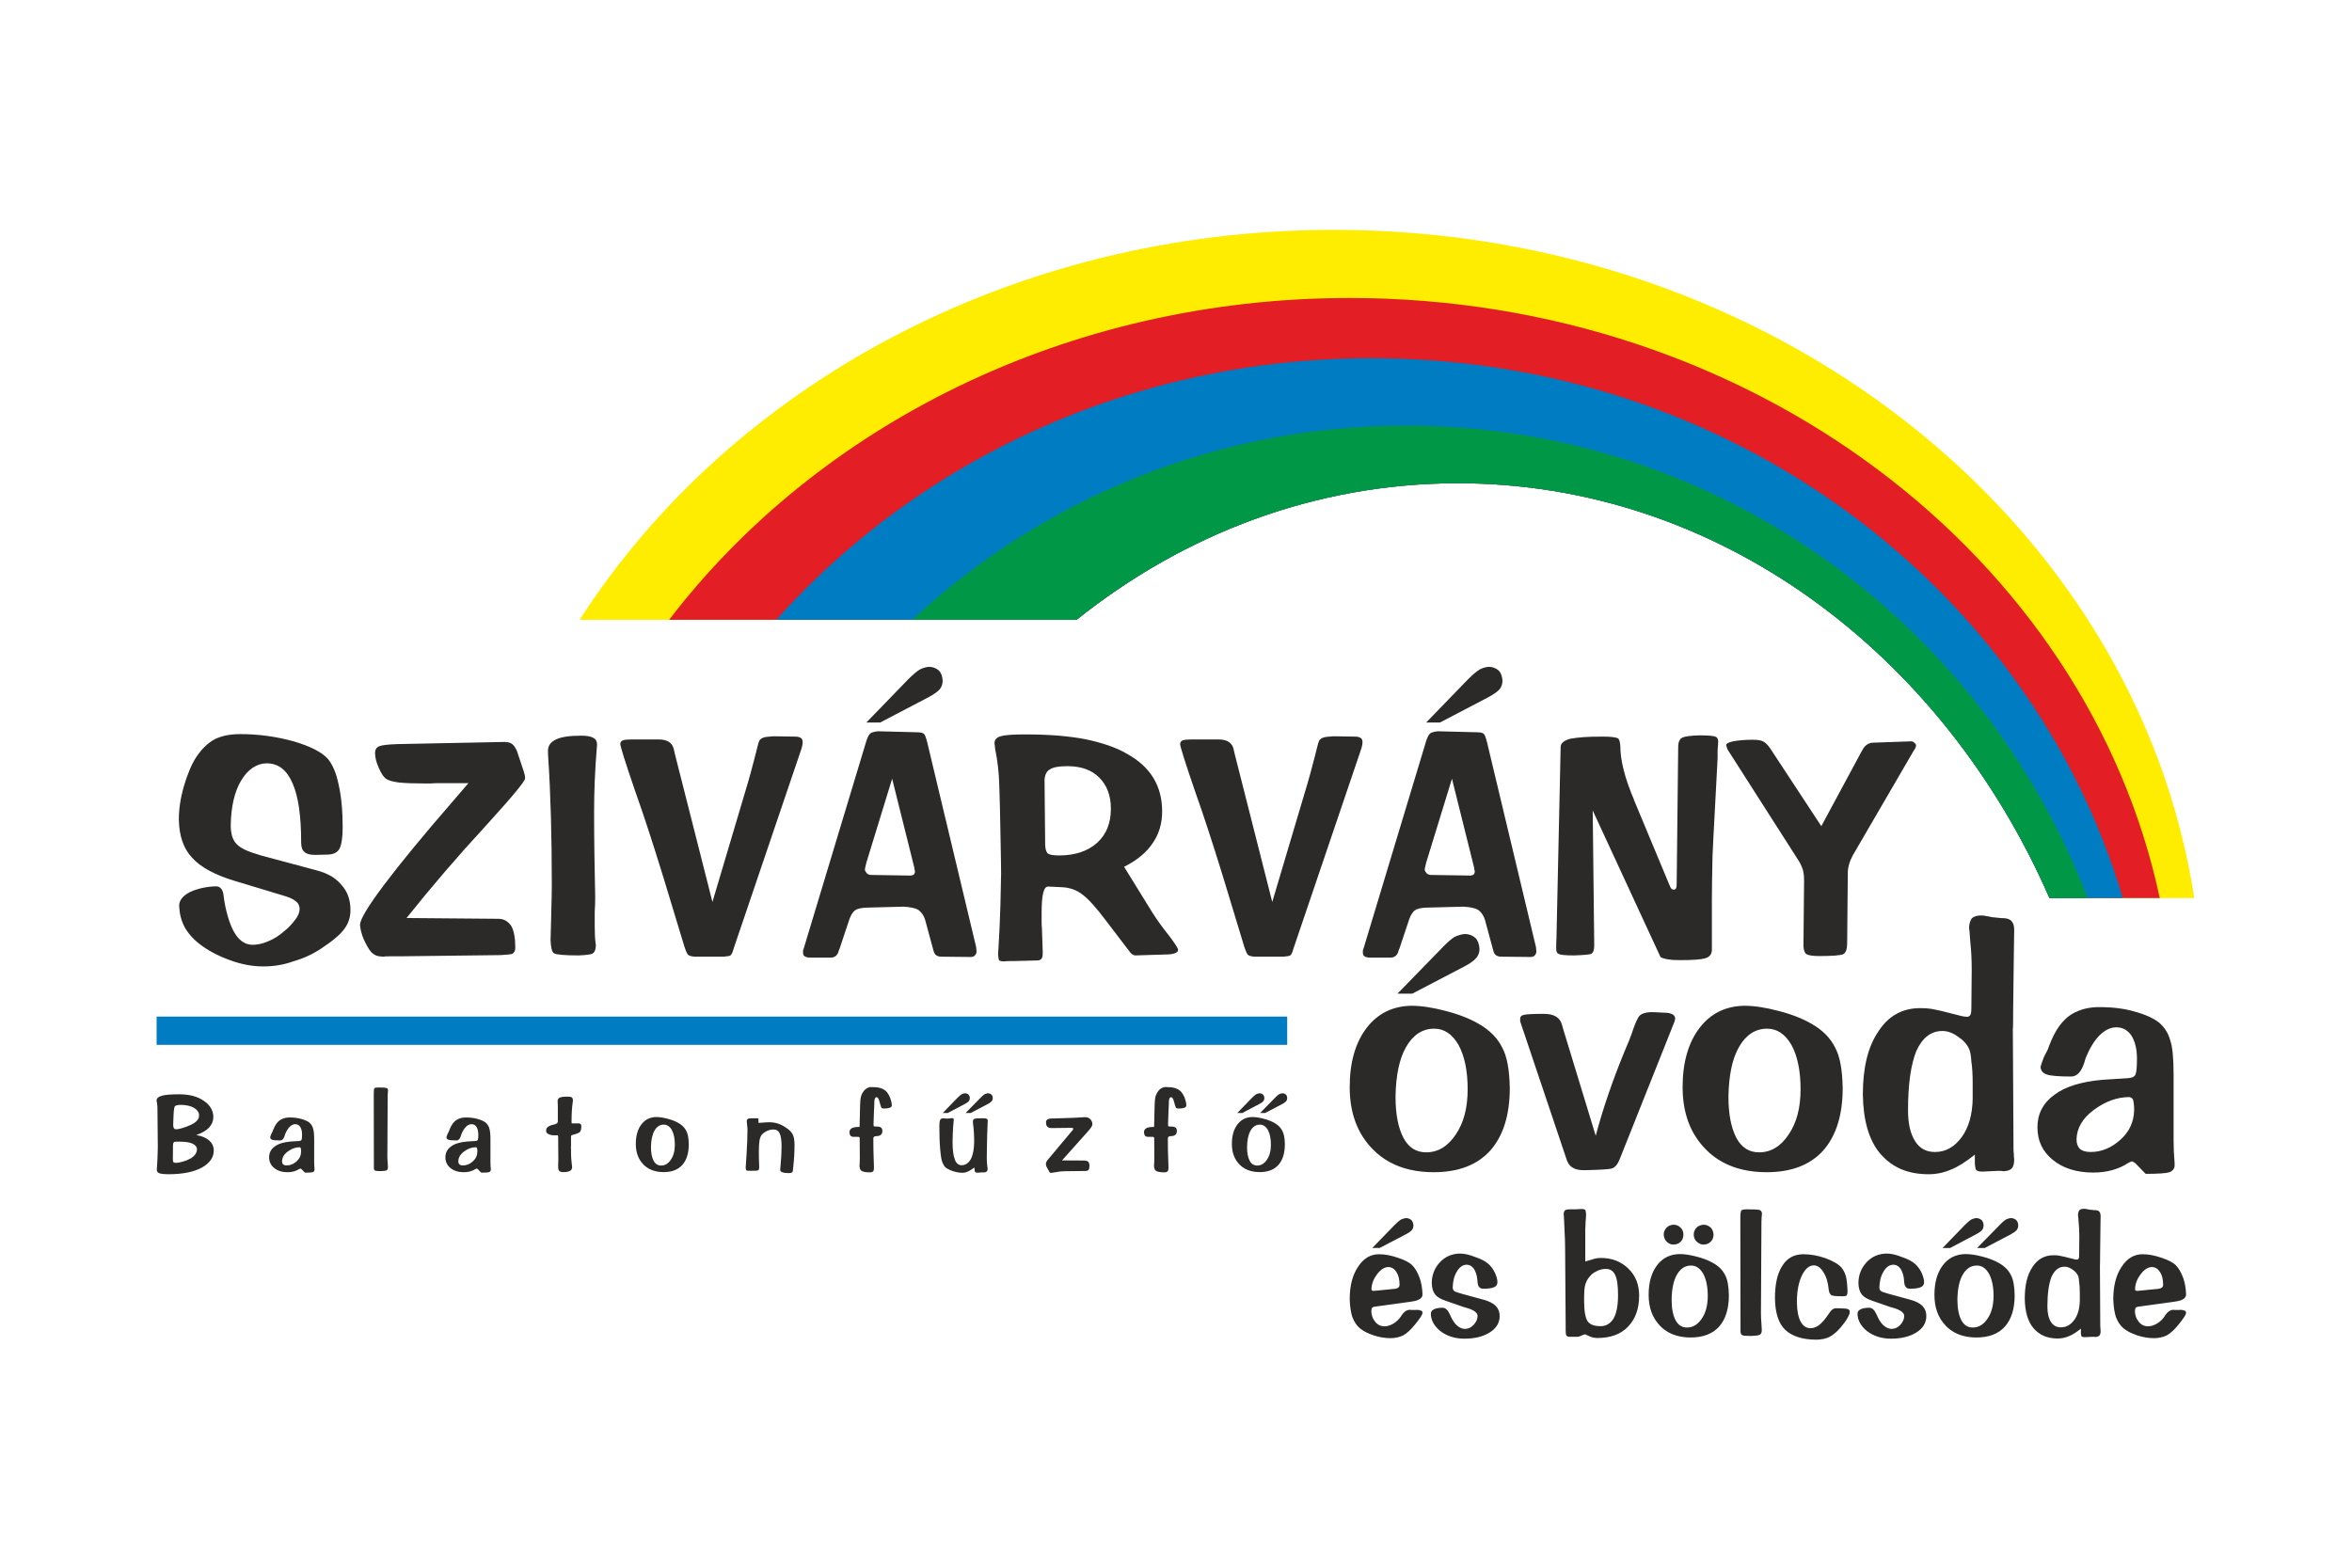 <?xml version="1.0" encoding="UTF-8"?>
<!DOCTYPE svg PUBLIC "-//W3C//DTD SVG 1.1//EN" "http://www.w3.org/Graphics/SVG/1.1/DTD/svg11.dtd">
<!-- Creator: CorelDRAW 2020 (64-Bit) -->
<svg xmlns="http://www.w3.org/2000/svg" xml:space="preserve" width="120mm" height="80mm" version="1.1" style="shape-rendering:geometricPrecision; text-rendering:geometricPrecision; image-rendering:optimizeQuality; fill-rule:evenodd; clip-rule:evenodd"
viewBox="0 0 12000 8000"
 xmlns:xlink="http://www.w3.org/1999/xlink"
 xmlns:xodm="http://www.corel.com/coreldraw/odm/2003">
 <defs>
  <style type="text/css">
   <![CDATA[
    .fil2 {fill:#FFED00}
    .fil3 {fill:#E31E24}
    .fil4 {fill:#009846}
    .fil1 {fill:#007CC3}
    .fil0 {fill:#2B2A29;fill-rule:nonzero}
   ]]>
  </style>
 </defs>
 <g id="Layer_x0020_1">
  <g id="_1878775215456">
   <path class="fil0" d="M1614.8 4441.34c57.49,14.98 100.27,40.11 127.81,75.13 30.48,33.17 45.45,75.94 45.45,128.08 0,35.57 -10.15,67.12 -30.47,94.66 -20.59,28.87 -59.36,61.77 -116.31,99.46 -44.12,29.68 -92.25,52.14 -144.66,67.12 -48.4,17.37 -99.46,25.92 -153.21,25.92 -56.42,0 -113.1,-10.69 -170.59,-32.08 -62.03,-22.46 -114.17,-50.27 -156.41,-83.69 -33.43,-26.19 -58.57,-55.35 -75.94,-87.71 -16.04,-31.54 -24.86,-66.56 -26.48,-105.87 0,-28.08 18.99,-51.87 57.22,-71.13 39.04,-17.37 82.36,-26.73 129.95,-28.34 23.53,0 36.63,16.58 39.84,49.47 2.14,17.11 4.82,35.02 8.56,53.2 14.17,66.31 32.62,115.52 55.62,147.61 22.73,32.08 50.8,48.13 83.68,48.13 25.41,0 51.87,-5.9 79.68,-17.92 28.62,-11.5 56.42,-29.15 83.43,-53.21 18.45,-14.18 36.89,-33.69 55.61,-58.82 12.57,-16.04 19.53,-32.9 21.13,-50 0,-17.93 -5.88,-31.29 -17.11,-40.12 -12.03,-11.49 -33.43,-21.65 -64.17,-30.48l-248.67 -75.14c-102.94,-30.74 -175.93,-70.58 -218.98,-118.97 -43.32,-45.47 -65.79,-110.43 -67.39,-194.39 0,-53.21 8.28,-109.35 25.14,-168.44 19.25,-64.72 40.11,-114.18 62.57,-148.67 27.79,-41.99 58.82,-72.47 93.31,-91.72 35.29,-18.18 79.68,-27.27 132.9,-27.27 91.69,0 182.35,12.29 271.91,36.9 84.76,25.14 142.79,54.55 173.8,88.5 25.13,30.22 43.32,73.54 55.08,129.95 14.18,60.96 21.13,134.49 21.13,220.05 0,52.15 -5.62,88.78 -16.58,110.16 -9.9,17.91 -28.87,27.54 -56.68,29.14l-62.04 1.62 -7.22 0c-24.6,0 -42.24,-5.09 -52.68,-14.98 -10.96,-8.83 -16.56,-24.6 -16.56,-47.6 0,-136.89 -14.72,-238.22 -44.4,-303.74 -28.87,-67.11 -72.45,-100.81 -131.27,-100.81 -25.14,0 -48.67,7.49 -71.13,22.21 -22.46,14.96 -42.52,37.15 -60.17,66.83 -33.41,56.43 -50.8,132.35 -52.4,227.82 0,42.78 9.9,74.33 29.68,94.65 10.43,10.96 24.59,20.59 42.51,29.14 17.92,8.82 44.39,18.18 79.42,28.62l286.09 76.73zm1058.02 -502.94c1.35,4.01 2.95,10.16 4.55,17.92 1.07,3.2 1.61,8.55 1.61,15.77 0,7.22 -16.31,30.47 -48.67,69.78 -32.35,39.04 -86.09,100 -161.22,182.62 -133.16,144.12 -264.98,297.6 -394.93,460.18l468.46 4c27.27,0 49.19,12.04 65.77,36.63 13.64,23.52 20.59,60.16 20.59,110.42 0,16.05 -5.35,26.75 -15.77,32.09 -8.84,2.41 -29.16,4.55 -61.24,6.16l-516.31 6.15 -50 0c-17.38,0 -26.48,0.53 -27.54,1.6 -16.58,0 -29.95,-2.14 -39.84,-6.15 -8.83,-3.74 -17.65,-9.9 -25.94,-18.72 -11.49,-14.17 -24.33,-36.63 -38.24,-67.37 -10.15,-25.67 -15.77,-48.94 -17.37,-69.8 0,-27.27 40.91,-95.45 122.99,-204.54 82.09,-109.09 198.13,-250.53 348.67,-423.79l81.54 -94.93 -147.32 0c-17.37,0 -32.35,0.54 -45.45,1.6l-36.9 0c-50.54,0 -92.24,-1.6 -124.6,-4.8 -32.89,-4.55 -54.29,-10.71 -64.17,-17.93 -12.57,-7.48 -25.4,-25.93 -38.5,-55.61 -12.84,-28.34 -19.53,-54.27 -19.53,-77.81 0,-16.58 7.22,-27.81 21.13,-33.68 13.1,-5.62 43.85,-9.36 92.51,-10.98l545.99 -10.96c17.91,0 31.28,3.76 40.12,10.96 8.28,5.89 16.3,17.66 24.33,35.3l35.28 105.89zm142.52 582.89c0,-255.89 -6.14,-473.8 -18.18,-653.49 -1.08,-14.16 -1.33,-26.46 -1.33,-36.89 0,-25.67 13.91,-44.93 42.24,-58.02 26.46,-12.56 68.99,-18.72 127.54,-18.72 29.14,0 49.47,3.75 60.96,10.96 13.11,6.16 19.52,17.92 19.52,35.3 0,5.08 -0.53,12.3 -1.6,21.12 -8.82,108.29 -13.36,214.98 -13.36,320.59 0,78.35 0.52,150.01 1.6,215.51 0.54,47.6 1.33,92.51 2.4,135.03 1.07,42.78 1.6,70.86 1.6,84.23 0,27.81 -0.8,52.94 -2.4,75.4l0 74.32c0,35.04 1.34,62.85 4,83.17 1.08,5.07 1.62,10.15 1.62,14.69 0,20.06 -5.62,33.96 -16.58,41.72 -9.36,4.55 -32.9,7.76 -70.32,9.36 -71.93,0 -114.17,-3.74 -126.75,-10.96 -9.88,-5.89 -15.77,-28.35 -17.37,-67.39 0,4.28 1.06,-35.55 3.2,-119.25 2.15,-81.28 3.21,-133.69 3.21,-156.68zm819.53 81.54l180.75 -608.01c1.08,-3.22 6.16,-20.86 14.98,-53.22 8.82,-32.35 16.05,-60.15 21.92,-83.14 11.5,-47.07 18.45,-73 21.13,-77.54 3.74,-7.76 11.23,-13.64 22.73,-17.39 6.14,-2.41 22.18,-4.55 47.86,-6.15l14.69 0 101.08 1.6c10.44,0 19.53,2.68 27.54,7.76 5.08,3.74 7.76,11.23 7.76,22.73 0,5.34 -1.61,14.17 -4.81,26.73 -0.81,3.22 -5.9,17.65 -14.72,43.86l-333.69 983.42c-4.28,16.85 -9.35,27.54 -15.78,32.36 -3.47,2.41 -15.23,4.54 -35.28,6.14l-140.12 0c-16.04,0 -28.87,-2.67 -38.23,-7.76 -5.35,-3.2 -12.03,-17.64 -20.59,-43.04l-109.62 -361.22c-54.28,-175.67 -101.08,-319 -140.91,-430.23 -51.08,-149.19 -76.75,-230.48 -76.75,-243.58 0,-7.76 4.29,-13.9 12.58,-17.91 8.28,-3.22 22.99,-4.82 43.85,-4.82l139.31 0c45.97,0 72.18,18.19 78.33,54.82 2.14,8.28 3.48,14.7 4.28,18.72 0.8,4.27 2.13,9.36 3.75,14.96l187.96 740.91zm808.83 -137.96l202.15 3.2c4.55,0 10.15,-1.6 16.3,-4.8 4.29,-6.16 6.43,-11.24 6.43,-14.98 0,-0.81 -1.08,-5.61 -3.22,-13.9l0 -4.82 -113.63 -455.61 -131.56 428.34c-2.14,8.3 -3.74,15.25 -4.8,21.13 -1.62,4 -2.41,9.36 -2.41,15.5 0,4.28 3.47,10.17 10.15,18.18 6.96,5.09 13.64,7.76 20.59,7.76zm-306.67 421.93c-14.45,0 -24.61,-2.14 -30.49,-6.15 -6.15,-3.21 -9.36,-9.63 -9.36,-18.98l0 -11.77c1.08,-2.14 1.87,-4.28 2.41,-6.95 0.53,-2.68 1.33,-5.09 2.4,-7.23l318.18 -1054.55c6.7,-20.05 13.38,-32.61 20.33,-38.5 7.21,-5.34 20.05,-8.82 38.24,-10.96l189.84 4.81c24.59,0 39.29,2.41 44.65,7.76 5.08,3.2 11.22,18.19 17.91,45.46l248.39 1039.84c1.08,4.01 1.62,8.82 1.62,14.17 0,2.95 0.52,5.61 1.6,7.75 0,9.9 -2.68,17.39 -7.76,22.72 -2.14,4.55 -8.56,7.76 -18.98,9.36l-152.67 -1.6c-11.5,0 -20.59,-2.67 -27.54,-7.76 -6.16,-4.79 -10.98,-13.36 -13.91,-25.92l-41.71 -154.02c-6.15,-21.38 -17.91,-38.5 -35.3,-51.6 -16.57,-9.09 -41.44,-14.17 -74.33,-15.77l-8.01 0 -183.97 4.81c-27.27,1.33 -45.99,6.15 -56.41,13.91 -10.44,8.01 -19.79,22.18 -27.55,42.5l-50.8 152.41c-2.68,5.08 -4.55,10.17 -5.61,14.98 -5.62,19.24 -17.91,29.68 -36.9,31.28l-104.27 0zm283.14 -1199.74l213.11 -220.06c24.07,-24.06 43.31,-40.37 58.03,-49.46 14.96,-8.3 31.01,-13.1 47.59,-14.71 20.05,0 37.17,6.41 51.87,19.53 10.96,10.96 17.12,27.81 18.72,50.79 0,16.31 -4.55,30.75 -13.91,43.06 -9.63,12.02 -29.41,26.19 -59.63,42.51l-245.45 128.34 -70.33 0zm912.32 620.33c0,23.53 4.54,39.83 14.17,48.66 9.9,6.15 28.6,9.35 56.14,9.35 81.57,0 146.53,-21.38 194.39,-64.16 47.07,-42.25 70.59,-100.54 70.59,-174.61 0,-66.31 -19.78,-119.25 -59.63,-158.82 -38.5,-38.77 -92.5,-58.02 -162.03,-58.02 -43.32,0 -73.26,5.35 -89.29,16.31 -16.85,9.09 -25.94,27 -27.54,54.27l3.2 327.02zm-163.64 597.05l-18.18 0c-11.5,0 -19.78,0.54 -25.13,1.62 -13.37,0 -22.46,-1.62 -27.28,-4.82 -2.67,-2.4 -4.81,-12.57 -6.14,-30.48 0.52,0 2.93,-46 7.74,-137.98 3.22,-60.42 5.63,-151.87 7.76,-274.05 0,-31.57 -1.07,-98.4 -3.21,-200.55 -1.87,-112.56 -4.01,-196.51 -6.15,-252.4 -1.59,-62.58 -8.55,-124.07 -21.12,-184.23 -2.14,-21.93 -3.22,-31.54 -3.22,-28.88 0,-17.38 10.17,-29.14 30.49,-35.29 20.59,-6.41 61.77,-9.63 123.8,-9.63 63.37,0 120.05,2.14 170.59,6.15 50.27,4.29 95.18,10.17 135.03,17.66 39.57,7.74 78.87,18.18 117.91,31.28 38.77,13.36 71.93,28.07 98.93,44.39 118.99,65.77 178.62,163.63 178.62,293.58 0,61.49 -16.04,115.5 -48.4,162.03 -31.55,47.32 -79.95,87.69 -145.72,120.59l145.72 235.83c25.4,39.56 52.94,77.54 82.09,113.64 29.67,38.77 45.72,63.09 47.86,73.8 0,14.43 -19.53,22.73 -58.03,24.06l-4.82 0 -155.08 4.81c-11.23,0 -22.45,-8.03 -33.41,-24.33 -2.14,-3.21 -3.47,-5.08 -4.01,-5.89 -0.54,-0.8 -1.6,-1.87 -3.22,-3.47l-108.82 -142.79c-49.73,-66.31 -89.57,-110.95 -119.79,-133.41 -30.47,-24.07 -65.77,-36.63 -106.68,-38.25l-67.37 -3.2 -1.62 0c-12.02,0 -20.32,10.15 -24.86,30.47 -5.88,20.07 -8.83,55.36 -8.83,105.89l0 36.9c0,20.32 0.54,33.69 1.6,40.1l4.03 117.39 0 10.96c0,13.64 -2.41,23 -7.49,28.08 -5.09,4.82 -12.04,7.22 -21.67,7.22l-121.92 3.2zm1322.19 -301.61l180.76 -608.01c1.07,-3.22 6.16,-20.86 14.98,-53.22 8.82,-32.35 16.04,-60.15 21.92,-83.14 11.5,-47.07 18.45,-73 21.13,-77.54 3.73,-7.76 11.22,-13.64 22.72,-17.39 6.15,-2.41 22.19,-4.55 47.86,-6.15l14.7 0 101.08 1.6c10.43,0 19.52,2.68 27.54,7.76 5.08,3.74 7.76,11.23 7.76,22.73 0,5.34 -1.62,14.17 -4.82,26.73 -0.81,3.22 -5.89,17.65 -14.71,43.86l-333.7 983.42c-4.27,16.85 -9.34,27.54 -15.77,32.36 -3.47,2.41 -15.24,4.54 -35.29,6.14l-140.11 0c-16.04,0 -28.87,-2.67 -38.23,-7.76 -5.35,-3.2 -12.04,-17.64 -20.59,-43.04l-109.63 -361.22c-54.27,-175.67 -101.07,-319 -140.9,-430.23 -51.08,-149.19 -76.75,-230.48 -76.75,-243.58 0,-7.76 4.29,-13.9 12.57,-17.91 8.29,-3.22 23,-4.82 43.86,-4.82l139.3 0c45.98,0 72.19,18.19 78.34,54.82 2.13,8.28 3.48,14.7 4.27,18.72 0.81,4.27 2.14,9.36 3.75,14.96l187.96 740.91zm808.84 -137.96l202.15 3.2c4.54,0 10.15,-1.6 16.3,-4.8 4.29,-6.16 6.43,-11.24 6.43,-14.98 0,-0.81 -1.08,-5.61 -3.22,-13.9l0 -4.82 -113.63 -455.61 -131.56 428.34c-2.14,8.3 -3.74,15.25 -4.8,21.13 -1.62,4 -2.41,9.36 -2.41,15.5 0,4.28 3.47,10.17 10.15,18.18 6.95,5.09 13.64,7.76 20.59,7.76zm-306.68 421.93c-14.44,0 -24.61,-2.14 -30.48,-6.15 -6.15,-3.21 -9.36,-9.63 -9.36,-18.98l0 -11.77c1.07,-2.14 1.86,-4.28 2.4,-6.95 0.54,-2.68 1.33,-5.09 2.41,-7.23l318.18 -1054.55c6.69,-20.05 13.38,-32.61 20.33,-38.5 7.21,-5.34 20.05,-8.82 38.23,-10.96l189.85 4.81c24.59,0 39.29,2.41 44.64,7.76 5.08,3.2 11.23,18.19 17.91,45.46l248.4 1039.84c1.08,4.01 1.61,8.82 1.61,14.17 0,2.95 0.53,5.61 1.6,7.75 0,9.9 -2.67,17.39 -7.76,22.72 -2.13,4.55 -8.55,7.76 -18.97,9.36l-152.67 -1.6c-11.5,0 -20.59,-2.67 -27.55,-7.76 -6.16,-4.79 -10.97,-13.36 -13.9,-25.92l-41.72 -154.02c-6.14,-21.38 -17.91,-38.5 -35.3,-51.6 -16.56,-9.09 -41.43,-14.17 -74.32,-15.77l-8.02 0 -183.96 4.81c-27.28,1.33 -46,6.15 -56.42,13.91 -10.43,8.01 -19.78,22.18 -27.54,42.5l-50.81 152.41c-2.67,5.08 -4.54,10.17 -5.6,14.98 -5.62,19.24 -17.91,29.68 -36.9,31.28l-104.28 0zm283.15 -1199.74l213.1 -220.06c24.08,-24.06 43.32,-40.37 58.03,-49.46 14.97,-8.3 31.01,-13.1 47.59,-14.71 20.05,0 37.17,6.41 51.87,19.53 10.96,10.96 17.12,27.81 18.72,50.79 0,16.31 -4.54,30.75 -13.9,43.06 -9.63,12.02 -29.41,26.19 -59.63,42.51l-245.45 128.34 -70.33 0zm664.72 1103.75l21.39 -979.42c0,-18.18 16.04,-32.09 48.39,-41.45 21.4,-3.74 44.13,-6.41 68.18,-8.28 24.08,-1.87 57.49,-2.68 100.27,-2.68 36.1,0 60.44,2.68 73.54,7.76 8.02,3.2 12.57,17.11 14.17,41.72 0,72.45 23,162.82 68.99,270.85l0 1.6 186.36 446.79c1.06,1.62 2.14,2.95 3.21,4.28 0.79,1.34 1.87,2.94 2.93,5.08 1.62,0.54 3.22,0.81 4.28,1.08 1.34,0.27 3.75,1.06 6.68,2.14 3.75,0 7.76,-2.14 11.77,-6.42 2.14,-6.16 3.21,-13.38 3.21,-21.13l7.76 -699.73c0,-27.28 7.75,-43.58 22.73,-49.47 11.75,-5.61 39.29,-9.36 83.42,-10.96 44.39,0 71.92,2.14 82.35,6.14 10.42,3.22 15.51,11.77 15.51,25.94 0,8.29 -0.54,16.32 -1.33,24.06 -1.08,7.49 -1.62,16.85 -1.62,28.35l0 18.18 0 14.18 -10.96 208.29c-8.55,154.54 -13.37,251.59 -14.97,290.63 -2.13,102.41 -3.21,175.4 -3.21,218.72l0 259.37c0,22.46 -11.23,36.89 -33.69,43.84 -21.92,6.16 -63.63,9.36 -125.4,9.36 -28.62,0 -48.4,-1.06 -58.82,-3.2 -15.52,-1.62 -30.22,-5.35 -43.85,-11.77l-346.26 -748.67 7.75 688.5c0,23.54 -5.34,37.98 -15.78,43.32 -8.82,3.48 -37.17,6.16 -85.3,7.76 -42.77,0 -68.45,-2.14 -76.73,-6.14 -10.96,-3.22 -16.31,-12.31 -16.31,-27.55l0 -4.81c0,-20.32 0.54,-35.57 1.34,-46.26zm1260.18 40.1l3.2 -338.23c0,-21.93 -2.14,-40.38 -6.42,-54.81 -7.22,-20.59 -14.71,-36.36 -22.73,-47.86l-359.09 -561.77c-2.14,-3.49 -4.28,-8.55 -6.42,-14.71 -0.54,-2.14 -0.79,-4.01 -1.06,-5.61 -0.27,-1.62 -1.08,-3.48 -1.88,-5.35 0,-8.02 12.03,-14.45 36.63,-19.79 27.27,-5.08 60.43,-7.76 99.47,-7.76 23.54,0 40.64,2.68 51.06,7.76 12.58,5.88 24.88,17.92 37.44,36.1l260.97 397.06 207.76 -385.83c0,1.07 0.79,-0.54 2.93,-4.82 12.03,-21.92 29.15,-33.68 51.07,-35.28l197.34 -6.96c5.34,0 10.69,2.41 16.03,7.48 5.62,4.81 8.3,9.09 8.3,12.04 0,4.27 -1.08,8.28 -2.95,12.57 -1.06,3.74 -4.55,9.61 -10.42,17.91l-304.56 523.26c0,0.54 -1.6,3.21 -4.54,7.76 -17.38,32.08 -25.93,62.57 -25.93,91.71l-3.21 357.22c0,30.75 -6.69,49.47 -20.32,56.43 -14.71,6.14 -55.08,9.34 -120.86,9.34 -33.16,0 -55.08,-3.2 -66.04,-9.34 -9.09,-5.9 -14.17,-18.72 -15.77,-38.52z"/>
   <path class="fil0" d="M7317.52 5249.4c-60.46,0 -108.61,31.51 -144.43,94.85 -33.82,59.61 -51.3,143.87 -53.02,252.48 0,89.41 13.75,159.91 41.27,211.49 26.36,48.15 64.48,72.22 114.92,72.22 60.46,0 110.89,-30.38 151.31,-91.42 40.4,-59.33 60.46,-136.12 60.46,-230.12 0,-94 -15.47,-169.08 -46.14,-225.82 -32.08,-55.89 -73.35,-83.68 -124.37,-83.68zm-431.3 298.61c0,-126.1 28.66,-226.68 86.26,-302.34 56.46,-73.65 132.68,-111.48 228.12,-113.2 49.86,0 108.04,8.6 173.95,26.08 65.62,16.63 121.23,38.4 167.07,64.49 58.46,32.95 99.45,74.5 123.52,124.37 23.5,42.98 36.11,111.19 37.83,204.61 0,137.84 -33.24,244.45 -100.02,319.82 -66.49,73.37 -162.78,110.05 -288.58,110.05 -42.12,0 -81.67,-4.29 -119.21,-12.61 -37.55,-8.31 -72.5,-21.5 -104.89,-38.98 -32.39,-17.76 -61.33,-39.54 -86.56,-65.9 -78.22,-79.4 -117.49,-184.85 -117.49,-316.39zm243.88 -477.44l229.26 -235.56c24.65,-25.51 45.29,-43.56 61.33,-53.59 18.05,-8.6 35.54,-13.47 52.15,-15.19 21.22,0 39.55,6.59 54.74,20.06 12.32,12.32 19.2,30.95 20.92,55.59 0,17.77 -5.44,33.24 -16.04,46.15 -12.33,14.6 -33.24,29.51 -62.77,44.7l-263.93 137.84 -75.66 0zm1377.29 98.01c12.9,1.72 22.64,4.88 29.52,10.03 6.59,5.16 10.03,12.04 10.03,20.92 0,1.15 -0.57,2.87 -1.72,5.16 0,2.29 -0.57,4.87 -1.72,8.31l-280.27 703.83c-10.6,26.36 -24.36,41.84 -41.27,46.43 -11.75,3.72 -58.18,6.59 -139.28,8.31 -25.22,0 -44.13,-4.01 -56.45,-11.75 -13.18,-6.31 -23.79,-18.35 -30.96,-36.11l-234.13 -696.38c-1.15,-3.73 -2.87,-9.17 -5.15,-15.76l0 -13.47c0,-10.04 6.31,-16.63 19.19,-19.2 13.48,-3.44 47.3,-5.16 101.74,-5.16 51.58,0 82.25,18.35 92.28,55.31 1.15,5.72 2.87,11.75 5.16,18.63l167.07 548.22c18.34,-69.36 39.83,-139.86 64.2,-210.92 24.36,-71.07 51.59,-143.57 81.95,-217.51 18.35,-42.42 30.39,-72.22 36.11,-88.84 17.78,-54.46 31.82,-86.54 42.42,-96.29 10.32,-9.75 27.8,-15.48 52.44,-17.2l18.34 0 70.5 3.44zm508.68 80.82c-60.47,0 -108.61,31.51 -144.44,94.85 -33.82,59.61 -51.3,143.87 -53.02,252.48 0,89.41 13.76,159.91 41.27,211.49 26.36,48.15 64.49,72.22 114.92,72.22 60.47,0 110.9,-30.38 151.31,-91.42 40.4,-59.33 60.47,-136.12 60.47,-230.12 0,-94 -15.48,-169.08 -46.14,-225.82 -32.09,-55.89 -73.36,-83.68 -124.37,-83.68zm-431.3 298.61c0,-126.1 28.66,-226.68 86.25,-302.34 56.46,-73.65 132.69,-111.48 228.12,-113.2 49.87,0 108.05,8.6 173.95,26.08 65.63,16.63 121.23,38.4 167.08,64.49 58.46,32.95 99.44,74.5 123.51,124.37 23.51,42.98 36.11,111.19 37.83,204.61 0,137.84 -33.24,244.45 -100.01,319.82 -66.49,73.37 -162.78,110.05 -288.59,110.05 -42.12,0 -81.66,-4.29 -119.21,-12.61 -37.54,-8.31 -72.5,-21.5 -104.89,-38.98 -32.38,-17.76 -61.33,-39.54 -86.55,-65.9 -78.23,-79.4 -117.49,-184.85 -117.49,-316.39zm1479.88 -20.06c0,-44.14 -2,-80.82 -6.59,-110.05 -1.72,-30.66 -5.73,-52.45 -11.75,-65.34 -10.6,-24.07 -30.08,-45.27 -58.75,-63.9 -25.79,-18.35 -51.58,-27.51 -77.37,-27.51 -57.6,0 -101.73,33.8 -132.69,101.45 -28.37,69.34 -42.7,170.79 -42.7,304.63 0,66.49 12.04,118.64 36.11,156.18 22.92,36.96 56.74,55.31 101.45,55.31 53.87,0 99.16,-25.22 136.12,-75.66 35.83,-49.01 54.74,-114.63 56.17,-196.3l0 -78.81zm57.32 450.5l-12.61 0c-12.32,0 -21.2,-2.87 -26.94,-8.6 -2.86,-2.87 -5.16,-12.6 -6.6,-29.8l0 -47.86c-46.71,37.25 -86.82,62.47 -120.93,75.94 -36.96,16.04 -75.37,24.07 -115.2,24.07 -53.3,0 -100.3,-8.88 -141.28,-26.36 -40.7,-17.77 -76.22,-44.42 -106.61,-80.24 -56.46,-67.63 -85.69,-168.23 -87.41,-301.19 0,-136.71 26.36,-243.6 79.1,-320.69 51.02,-79.38 122.08,-119.21 213.5,-119.21 22.93,0 40.98,1.15 54.45,3.44 24.07,4.29 43.84,8.6 58.75,12.32l100.01 25.22c3.44,0 6.03,0.57 8.31,1.72 6.88,0 11.76,0.57 15.19,1.72 9.45,0 16.05,-3.44 19.2,-10.03 3.44,-5.16 5.16,-17.2 5.16,-36.11l1.72 -194.02c0,-51.01 -2.29,-96.85 -6.88,-137.84 -3.15,-48.14 -5.44,-72.78 -6.59,-73.93 0,-20.07 4.59,-36.68 13.47,-50.15 10.03,-10.03 26.08,-15.19 47.86,-15.19 10.6,0 19.77,1.15 27.8,3.44 10.03,1.15 18.06,2.57 24.35,4.87l51.02 5.16c4.01,0 8.03,0 11.75,0.28 4.01,0.29 8.31,0.86 12.61,1.44 25.79,3.72 39.54,21.2 41.26,51.87l0 11.75 -1.72 116.64c-2.28,154.45 -3.44,246.45 -3.44,275.4 0,69.91 -0.56,106.02 -1.71,108.32l3.43 613.57c0,8.59 0.57,16.61 1.72,24.35 0,12.89 0.57,21.49 1.72,26.08 0,23.5 -4,38.68 -11.75,46.42 -5.73,8.32 -18.91,13.48 -39.55,15.48 -6.01,0 -11.45,-0.57 -16.04,-1.72l-16.63 0 -70.49 3.44zm967.77 -394.33l0 234.13c0,38.12 1.72,76.8 5.16,116.64l0 12.61c0,15.76 -8.88,27.23 -26.08,34.39 -18.35,5.72 -59.03,8.31 -121.51,8.31l-50.44 -51.87c-4.3,-4.59 -8.31,-7.46 -11.75,-8.31 -2.29,-2.3 -4.87,-3.44 -8.31,-3.44 -2.29,0 -7.45,2.29 -16.04,6.59 -50.74,33.53 -110.92,50.44 -180.26,50.44 -84.54,0 -153.32,-21.2 -206.05,-63.91 -53.02,-42.42 -79.38,-98.01 -79.38,-166.79 0,-68.77 28.94,-124.38 86.54,-166.21 54.74,-41.56 136.7,-66.78 245.6,-76.51l131.83 -8.32c19.76,-1.72 31.8,-7.74 36.11,-18.34 5.15,-10.6 7.73,-37.83 7.73,-81.39 0,-48.14 -9.45,-87.12 -27.8,-116.63 -18.91,-28.67 -44.71,-42.99 -77.38,-42.99 -30.08,0 -59.59,14.32 -87.97,42.99 -26.36,27.79 -49.3,66.19 -69.07,114.91 -3.72,11.76 -6.02,19.2 -6.59,22.64 -15.19,47 -37.54,70.5 -67.06,70.5 -62.18,0 -103.17,-3.44 -123.23,-10.03 -20.05,-6.6 -31.24,-19.2 -32.67,-37.83 0,-4.29 5.46,-21.2 16.63,-50.43 10.03,-20.07 15.75,-31.24 17.19,-33.82 1.44,-2.58 2.87,-5.73 4.31,-9.17 1.42,-3.72 2.85,-8.03 4.57,-13.19 16.63,-43.55 34.39,-77.94 52.74,-103.17 26.36,-35.24 55.02,-59.31 86.25,-72.21 33.54,-16.33 73.09,-24.36 118.36,-24.36 67.91,0 127.53,7.45 179.11,22.64 55.89,15.19 98.29,34.39 127.24,57.89 27.51,24.64 45.57,53.87 54.74,88.26 11.75,31.82 17.48,89.7 17.48,173.67l0 102.31zm-201.18 81.67c0,-22.07 -1.72,-39.26 -5.16,-52.15 -2.57,-8.31 -9.16,-13.47 -19.2,-15.19 -62.76,0 -124.08,22.35 -183.98,67.34 -55.3,41.84 -83.97,91.13 -85.69,147.59 0,21.78 5.73,38.11 16.91,49.3 12.32,10.6 30.67,16.04 55.31,16.04 54.46,0 104.89,-20.63 151.31,-62.19 45.28,-40.13 68.78,-90.56 70.5,-150.74z"/>
   <path class="fil0" d="M7012.18 6587.27l93.79 -9.33c13.22,-0.72 22.11,-2.87 26.57,-6.32 5.32,-3.31 8.04,-8.33 8.04,-15.07 0,-27.01 -5.17,-48.7 -15.65,-64.92 -11.2,-17.11 -24.85,-25.72 -41.22,-25.72 -20.25,0 -39.79,12.63 -58.88,37.92 -17.53,23.84 -26.59,48.4 -27.44,73.39 0,3.31 0.57,6.18 1.72,8.33 0.28,0.29 2.73,0.87 7.61,1.72l5.46 0zm-0.86 81.16c-5.32,0.85 -9.19,2.87 -11.34,5.89 -1.16,2.01 -2.31,6.89 -3.46,14.79 0,10.35 1.59,20.24 4.89,29.59 3.16,9.48 8.18,18.24 14.94,26.42 12.06,15.37 28,23.13 47.53,23.13 13.8,0 28.74,-4.46 44.68,-13.5 14.93,-8.91 27.57,-20.83 37.91,-35.33 1.15,-2.59 2.87,-5.18 5.03,-8.05 11.78,-17.37 25.13,-26.43 40.07,-27.28 5.04,0 9.78,0.28 14.22,0.85l15.65 0 3.31 0c2.01,0 3.3,-0.29 3.88,-0.85 8.62,0 15.79,1.43 21.4,4.15 5.02,1.74 7.61,5.46 7.61,11.35 0,3.89 -2.87,10.48 -8.48,19.83 -8.33,12.63 -18.52,26 -30.29,40.35 -21.26,26.29 -41.37,44.68 -60.18,55.01 -19.98,9.34 -41.52,13.93 -64.92,13.93 -27.44,0 -55.74,-4.59 -84.6,-13.93 -17.67,-6.46 -31.02,-11.92 -40.22,-16.51 -9.05,-4.74 -18.53,-10.63 -28.44,-17.95 -17.39,-14.07 -31.02,-33.77 -40.79,-59.32 -3.73,-11.21 -6.76,-24.56 -9.06,-39.93 -2.43,-15.51 -3.87,-32.32 -4.44,-50.56 0,-68.09 14.07,-123.23 42.08,-165.32 27.87,-43.23 63.77,-64.77 107.86,-64.77 29.17,0 61.33,6.02 96.38,18.09 34.91,11.48 59.33,24.42 73.25,38.64 14.37,14.37 26.87,35.91 37.5,64.92 8.76,25.42 13.5,53.29 14.35,83.31 0,19.09 -17.81,31.16 -53.42,36.18 -2.31,0 -3.74,0.3 -4.31,0.87l-188.59 26zm-9.77 -300.05l114.62 -117.91c12.93,-12.94 23.26,-21.83 31.17,-26.87 8.9,-4.31 17.66,-6.74 26.14,-7.61 10.63,0 19.67,3.3 27.28,10.06 6.18,6.18 9.77,15.51 10.63,27.86 0,8.91 -2.72,16.67 -8.04,23.13 -5.89,7.04 -16.52,14.5 -31.59,22.26l-132.3 69.08 -37.91 0zm374.88 269.74c-26.58,-8.62 -44.96,-19.82 -55.15,-33.61 -10.07,-12.93 -15.52,-31.59 -16.38,-56.01 0,-41.22 13.79,-76.85 41.23,-106.86 27.28,-29.02 61.18,-43.81 101.82,-44.67 23.13,0 48.83,5.74 77.57,17.23 30.31,10.2 52.99,21.98 68.07,35.34 12.35,10.76 23.42,25.28 32.9,43.81 9.04,20.24 13.5,36.61 13.5,49.26 0,12.35 -5.46,20.96 -16.37,25.7 -10.78,5.33 -29.74,8.05 -56.88,8.05 -17.09,0 -26.57,-11.2 -28.3,-33.75 0,-5.89 -0.29,-9.63 -0.86,-11.35 -2.15,-22.41 -7.91,-41.08 -17.24,-55.87 -10.06,-14.37 -22.41,-21.55 -37.05,-21.55 -19.54,0 -36.34,11.5 -49.98,34.48 -13.5,21.68 -20.69,48.83 -21.55,81.71 0,7.05 2.29,12.79 6.75,17.24 3.3,3.59 16.23,8.48 38.78,14.66l111.02 30.3c28.44,7.61 49.42,18.24 63.2,32.03 13.22,13.79 19.83,30.88 19.83,51.28 0,34.62 -16.67,62.47 -50.14,83.73 -33.89,21.4 -77.27,32.03 -129.97,32.03 -47.83,0 -88.62,-12.92 -122.52,-38.63 -32.32,-26.42 -48.41,-56.31 -48.41,-89.63 0,-9.04 5.17,-16.23 15.52,-21.54 10.33,-5.32 25.13,-7.9 44.23,-7.9 14.8,0 27.15,11.2 37.06,33.6 1,2.02 2.59,5.04 4.31,9.2 1.87,4.3 2.87,6.61 3.15,7.17 9.63,19.4 19.98,33.48 31.18,42.09 12.06,10.35 24.98,15.66 38.78,15.66 16.51,0 31.31,-6.9 44.23,-20.68 13.22,-14.65 19.83,-29.59 19.83,-45.1 0,-15.67 -16.38,-28.87 -49.27,-39.5 -13.79,-3.89 -20.68,-5.89 -20.68,-5.89l-92.21 -32.03zm705.79 -0.28c0,51.99 6.04,87.03 18.11,104.99 11.76,16.51 33.59,24.7 65.34,24.7 29.15,0 51.56,-13.5 67.37,-40.35 14.79,-26.59 22.26,-65.94 22.26,-118.36 0,-48.98 -4.89,-83.01 -14.8,-102.41 -9.2,-20.68 -25.27,-31.02 -47.97,-31.02 -16.52,0 -33.04,4.3 -49.26,13.07 -14.37,6.32 -27.15,17.52 -38.79,33.46 -8.04,11.21 -13.78,23.7 -17.24,37.2 -3.29,13.65 -5.02,32.46 -5.02,56.46l0 22.26zm-32.74 183.98l-40.36 0c-9.2,0 -14.94,-2.3 -17.24,-6.89 -2.59,-2.3 -3.74,-11.07 -3.74,-26.44l0 -18.8 -2.58 -357.64c0,-35.19 -0.44,-65.2 -1.29,-90.05 -0.87,-24.72 -2.3,-58.61 -4.61,-101.71 -1.13,-18.52 -1.71,-26.56 -1.71,-24.41 0,-8.05 2.3,-14.64 6.75,-19.68 5.03,-3.3 14.07,-5.02 26.86,-5.02l15.65 0c7.18,0 11.78,0 13.35,0 5.33,0 10.07,-0.29 13.94,-0.85 3.89,-0.59 8.19,-0.87 13.07,-0.87 10.34,0 17.24,1.72 20.54,5.02 2.02,2.87 3.31,10.35 4.17,22.7 0,7.33 -0.86,19.68 -2.45,37.05 -0.28,7.61 -0.57,14.22 -0.72,19.98 -0.13,5.74 -0.42,11.76 -1,17.94l0 165.32c27.29,-8.48 43.96,-13.35 50.13,-14.79 9.77,-2.17 19.82,-3.3 29.88,-3.3 55.29,0 101.54,17.81 138.89,53.42 37.35,35.62 56.01,81.88 56.01,138.89 0,66.36 -18.96,119.21 -56.88,158.56 -36.77,38.35 -88.76,57.61 -156.13,57.61 -15.5,0 -29.44,-3.17 -42.07,-9.48 -14.09,-6.19 -21.26,-9.34 -21.55,-9.63 -1.15,0 -6.61,2.01 -16.37,6.18 -9.48,4.59 -16.37,6.89 -20.54,6.89zm578.11 -363.67c-30.31,0 -54.44,15.8 -72.38,47.55 -16.96,29.87 -25.72,72.09 -26.59,126.53 0,44.81 6.91,80.14 20.7,106 13.21,24.13 32.31,36.19 57.59,36.19 30.31,0 55.58,-15.22 75.84,-45.81 20.24,-29.74 30.3,-68.22 30.3,-115.34 0,-47.11 -7.76,-84.74 -23.13,-113.18 -16.09,-28.01 -36.76,-41.94 -62.33,-41.94zm-216.16 149.67c0,-63.21 14.35,-113.62 43.23,-151.54 28.3,-36.9 66.5,-55.86 114.33,-56.73 24.99,0 54.14,4.31 87.19,13.07 32.89,8.33 60.75,19.24 83.73,32.33 29.3,16.5 49.83,37.33 61.9,62.33 11.78,21.55 18.1,55.73 18.96,102.54 0,69.09 -16.66,122.52 -50.12,160.3 -33.33,36.77 -81.58,55.16 -144.65,55.16 -21.11,0 -40.92,-2.16 -59.74,-6.33 -18.81,-4.17 -36.34,-10.76 -52.57,-19.53 -16.23,-8.91 -30.73,-19.82 -43.38,-33.04 -39.2,-39.79 -58.88,-92.64 -58.88,-158.56zm230.09 -308.39c0,-12.91 4.89,-24.7 14.66,-35.33 9.91,-8.76 21.96,-13.5 36.18,-14.35 12.65,0 24.43,4.87 35.48,14.35 8.91,9.48 13.79,21.26 14.65,35.33 0,15.96 -4.89,28.31 -14.65,37.07 -8.18,8.9 -19.96,13.94 -35.48,14.65 -13.64,0 -25.7,-5.17 -36.18,-15.52 -9.77,-9.19 -14.66,-21.24 -14.66,-36.2zm-153.25 0c0,-12.91 5.02,-24.7 15.22,-35.33 8.91,-8.76 20.69,-13.5 35.19,-14.35 13.22,0 24.99,4.87 35.34,14.35 9.91,9.78 14.78,21.55 14.78,35.33 0,15.67 -4.59,28.02 -13.92,37.07 -8.34,8.9 -20.39,13.94 -36.2,14.65 -13.65,0 -25.71,-5.17 -36.04,-15.52 -8.77,-8.76 -13.51,-20.82 -14.37,-36.2zm391.83 454.6l-0.87 -537.02c0,-21.85 1.72,-35.2 5.02,-39.94 3.17,-3.87 12.93,-5.89 29.46,-5.89 35.04,0 56.01,1.15 62.75,3.3 8.63,2.59 13.08,9.2 13.08,19.83 0,2 -0.58,8.04 -1.73,18.09 0,5.02 -0.14,8.76 -0.29,10.91 -0.13,2.31 -0.28,4.61 -0.56,7.2l-2.59 473.39c0,14.8 0.85,31.89 2.59,50.85 0.85,21.69 1.43,32.89 1.72,33.74 0,11.22 -3.59,18.96 -10.49,23.13 -6.17,3.03 -20.54,5.03 -42.94,5.9 -23.85,0 -38.78,-1.16 -44.67,-3.31 -7.05,-2.59 -10.48,-9.48 -10.48,-20.68l0 -39.5zm356.76 23.85c15.52,0 30.31,-5.46 44.68,-16.37 14.5,-11.22 30.44,-29.59 47.53,-55.16 1.15,-2.3 2.45,-4.17 4.17,-5.89 9.61,-16.24 21.4,-24.42 35.33,-24.42l11.35 0c7.89,0 13.64,0.29 17.24,0.85 17.37,0 28.44,1.59 32.88,4.61 5.04,2.59 7.61,7.04 7.61,13.5 0,7.33 -4.16,17.66 -12.2,31.16 -5.61,11.21 -16.37,26.29 -32.03,45.11 -19.11,22.98 -38.63,39.79 -58.46,50.4 -16.94,9.06 -38.64,13.94 -65.35,14.8 -36.92,0 -68.95,-4.3 -95.95,-13.06 -26.85,-8.63 -48.83,-21.26 -66.06,-37.92 -33.61,-32.75 -50.85,-86.47 -51.72,-161.15 0,-72.11 12.65,-127.26 37.92,-165.47 23.57,-38.06 58.61,-57.6 105.14,-58.45 37.64,0 75.55,6.59 113.62,19.81 39.06,14.37 66.36,30.17 82.15,47.55 10.34,12.06 18.39,28 23.98,47.96 4.17,20.83 6.76,46.11 7.48,76.14 0,8.76 -1.59,15.07 -5.03,18.96 -2.73,2.87 -9.63,4.15 -20.54,4.15 -28.87,0 -47.55,-1.57 -56.01,-5.02 -8.05,-4.74 -13.07,-14.79 -14.65,-30.31 -3.46,-36.48 -12.35,-65.79 -27.01,-87.9 -14.22,-22.98 -30.59,-34.46 -48.83,-34.46 -23.85,0 -44.24,17.52 -61.33,52.57 -16.52,35.61 -24.85,79.85 -24.85,132.56 0,42.94 6.04,76.27 18.09,100.1 12.36,23.57 29.31,35.35 50.85,35.35zm316.43 -139.76c-26.59,-8.62 -44.96,-19.82 -55.16,-33.61 -10.06,-12.93 -15.52,-31.59 -16.37,-56.01 0,-41.22 13.78,-76.85 41.22,-106.86 27.29,-29.02 61.18,-43.81 101.82,-44.67 23.13,0 48.83,5.74 77.57,17.23 30.31,10.2 52.99,21.98 68.08,35.34 12.35,10.76 23.41,25.28 32.89,43.81 9.05,20.24 13.5,36.61 13.5,49.26 0,12.35 -5.45,20.96 -16.37,25.7 -10.78,5.33 -29.74,8.05 -56.88,8.05 -17.09,0 -26.57,-11.2 -28.3,-33.75 0,-5.89 -0.28,-9.63 -0.85,-11.35 -2.16,-22.41 -7.91,-41.08 -17.24,-55.87 -10.06,-14.37 -22.41,-21.55 -37.05,-21.55 -19.54,0 -36.35,11.5 -49.99,34.48 -13.5,21.68 -20.69,48.83 -21.54,81.71 0,7.05 2.29,12.79 6.74,17.24 3.31,3.59 16.24,8.48 38.79,14.66l111.01 30.3c28.44,7.61 49.42,18.24 63.21,32.03 13.21,13.79 19.82,30.88 19.82,51.28 0,34.62 -16.67,62.47 -50.13,83.73 -33.9,21.4 -77.27,32.03 -129.98,32.03 -47.83,0 -88.62,-12.92 -122.51,-38.63 -32.33,-26.42 -48.42,-56.31 -48.42,-89.63 0,-9.04 5.18,-16.23 15.52,-21.54 10.33,-5.32 25.14,-7.9 44.23,-7.9 14.8,0 27.15,11.2 37.07,33.6 1,2.02 2.58,5.04 4.3,9.2 1.87,4.3 2.87,6.61 3.16,7.17 9.63,19.4 19.97,33.48 31.17,42.09 12.07,10.35 24.99,15.66 38.79,15.66 16.5,0 31.31,-6.9 44.22,-20.68 13.22,-14.65 19.83,-29.59 19.83,-45.1 0,-15.67 -16.37,-28.87 -49.27,-39.5 -13.78,-3.89 -20.68,-5.89 -20.68,-5.89l-92.2 -32.03zm532.42 -179.97c-30.31,0 -54.44,15.8 -72.38,47.55 -16.96,29.87 -25.72,72.09 -26.59,126.53 0,44.81 6.91,80.14 20.69,106 13.22,24.13 32.32,36.19 57.6,36.19 30.31,0 55.57,-15.22 75.83,-45.81 20.25,-29.74 30.31,-68.22 30.31,-115.34 0,-47.11 -7.76,-84.74 -23.13,-113.18 -16.09,-28.01 -36.77,-41.94 -62.33,-41.94zm-216.16 149.67c0,-63.21 14.35,-113.62 43.22,-151.54 28.31,-36.9 66.51,-55.86 114.34,-56.73 24.99,0 54.14,4.31 87.19,13.07 32.89,8.33 60.74,19.24 83.73,32.33 29.3,16.5 49.83,37.33 61.9,62.33 11.78,21.55 18.1,55.73 18.96,102.54 0,69.09 -16.66,122.52 -50.12,160.3 -33.33,36.77 -81.58,55.16 -144.65,55.16 -21.11,0 -40.92,-2.16 -59.75,-6.33 -18.8,-4.17 -36.33,-10.76 -52.57,-19.53 -16.22,-8.91 -30.72,-19.82 -43.37,-33.04 -39.21,-39.79 -58.88,-92.64 -58.88,-158.56zm217.88 -239.29l115.77 -118.06c10.91,-11.78 20.96,-20.7 30.31,-26.87 8.32,-4.31 16.94,-6.74 25.56,-7.61 10.49,0 19.68,3.3 27.86,10.06 6.76,7.03 10.06,16.37 10.06,27.86 0,8.76 -2.58,16.37 -7.61,23.13 -6.76,7.32 -17.09,14.78 -31.17,22.39l-131.71 69.1 -39.07 0zm-176.23 0l114.33 -118.06c12.35,-12.35 22.69,-21.26 31.17,-26.87 8.33,-4.31 16.94,-6.74 25.57,-7.61 10.48,0 19.67,3.3 27.85,10.06 6.76,7.03 10.2,16.37 10.2,27.86 0,8.76 -2.59,16.37 -7.61,23.13 -5.89,7.04 -16.66,14.5 -32.03,22.39l-130.84 69.1 -38.64 0zm700.05 229.22c0,-22.11 -1,-40.49 -3.3,-55.14 -0.87,-15.37 -2.88,-26.28 -5.9,-32.74 -5.3,-12.07 -15.07,-22.7 -29.44,-32.04 -12.93,-9.19 -25.85,-13.79 -38.78,-13.79 -28.86,0 -50.99,16.95 -66.49,50.85 -14.22,34.75 -21.41,85.6 -21.41,152.67 0,33.33 6.04,59.47 18.1,78.28 11.49,18.54 28.44,27.72 50.84,27.72 27,0 49.7,-12.64 68.23,-37.92 17.95,-24.55 27.43,-57.45 28.15,-98.38l0 -39.51zm28.72 225.79l-6.31 0c-6.17,0 -10.63,-1.43 -13.5,-4.3 -1.43,-1.44 -2.59,-6.31 -3.3,-14.94l0 -23.98c-23.42,18.67 -43.53,31.3 -60.62,38.06 -18.52,8.03 -37.78,12.05 -57.74,12.05 -26.72,0 -50.27,-4.44 -70.81,-13.2 -20.4,-8.91 -38.21,-22.26 -53.43,-40.22 -28.3,-33.89 -42.94,-84.31 -43.81,-150.95 0,-68.51 13.22,-122.08 39.64,-160.72 25.57,-39.79 61.2,-59.76 107.01,-59.76 11.48,0 20.55,0.58 27.29,1.73 12.06,2.16 21.98,4.31 29.44,6.18l50.13 12.63c1.72,0 3.02,0.29 4.16,0.87 3.45,0 5.89,0.28 7.62,0.85 4.74,0 8.05,-1.72 9.62,-5.02 1.72,-2.59 2.59,-8.62 2.59,-18.09l0.86 -97.25c0,-25.55 -1.15,-48.54 -3.45,-69.08 -1.57,-24.13 -2.72,-36.48 -3.31,-37.06 0,-10.05 2.31,-18.38 6.76,-25.14 5.03,-5.02 13.07,-7.61 23.99,-7.61 5.3,0 9.91,0.58 13.93,1.74 5.02,0.56 9.05,1.28 12.2,2.43l25.57 2.59c2.02,0 4.02,0 5.89,0.13 2.02,0.15 4.17,0.44 6.32,0.72 12.92,1.87 19.82,10.63 20.68,26l0 5.89 -0.86 58.47c-1.14,77.4 -1.72,123.51 -1.72,138.02 0,35.04 -0.29,53.13 -0.87,54.29l1.73 307.51c0,4.31 0.29,8.33 0.86,12.22 0,6.46 0.29,10.76 0.86,13.06 0,11.79 -2,19.4 -5.89,23.27 -2.87,4.17 -9.48,6.74 -19.81,7.76 -3.02,0 -5.76,-0.28 -8.04,-0.87l-8.35 0 -35.33 1.72zm268.01 -236.27l93.8 -9.33c13.21,-0.72 22.11,-2.87 26.57,-6.32 5.32,-3.31 8.04,-8.33 8.04,-15.07 0,-27.01 -5.17,-48.7 -15.65,-64.92 -11.2,-17.11 -24.85,-25.72 -41.23,-25.72 -20.24,0 -39.78,12.63 -58.88,37.92 -17.52,23.84 -26.58,48.4 -27.43,73.39 0,3.31 0.56,6.18 1.72,8.33 0.28,0.29 2.73,0.87 7.61,1.72l5.45 0zm-0.85 81.16c-5.32,0.85 -9.19,2.87 -11.35,5.89 -1.15,2.01 -2.3,6.89 -3.45,14.79 0,10.35 1.58,20.24 4.89,29.59 3.15,9.48 8.18,18.24 14.94,26.42 12.06,15.37 28,23.13 47.53,23.13 13.8,0 28.73,-4.46 44.67,-13.5 14.94,-8.91 27.57,-20.83 37.92,-35.33 1.15,-2.59 2.87,-5.18 5.03,-8.05 11.78,-17.37 25.13,-26.43 40.07,-27.28 5.03,0 9.77,0.28 14.22,0.85l15.65 0 3.3 0c2.02,0 3.31,-0.29 3.89,-0.85 8.61,0 15.79,1.43 21.4,4.15 5.02,1.74 7.61,5.46 7.61,11.35 0,3.89 -2.87,10.48 -8.48,19.83 -8.33,12.63 -18.52,26 -30.29,40.35 -21.26,26.29 -41.37,44.68 -60.18,55.01 -19.98,9.34 -41.52,13.93 -64.92,13.93 -27.44,0 -55.74,-4.59 -84.6,-13.93 -17.67,-6.46 -31.03,-11.92 -40.22,-16.51 -9.05,-4.74 -18.53,-10.63 -28.44,-17.95 -17.39,-14.07 -31.03,-33.77 -40.79,-59.32 -3.74,-11.21 -6.76,-24.56 -9.06,-39.93 -2.44,-15.51 -3.87,-32.32 -4.44,-50.56 0,-68.09 14.07,-123.23 42.07,-165.32 27.87,-43.23 63.77,-64.77 107.87,-64.77 29.17,0 61.33,6.02 96.38,18.09 34.91,11.48 59.33,24.42 73.25,38.64 14.36,14.37 26.86,35.91 37.49,64.92 8.77,25.42 13.51,53.29 14.36,83.31 0,19.09 -17.81,31.16 -53.42,36.18 -2.31,0 -3.74,0.3 -4.31,0.87l-188.59 26z"/>
   <path class="fil0" d="M883.64 5740.04l0 2.27c0,6.45 1.33,11.67 3.89,15.55 2.85,3.32 6.83,5.03 11.96,5.03 6.53,0 16.59,-2.08 30.34,-6.16 15.74,-4.65 30.06,-10.05 43.06,-16.12 14.22,-6.46 24.94,-13.76 31.95,-21.73 7.21,-7.4 10.81,-16.31 10.81,-26.64 0,-15.37 -8.54,-28.26 -25.6,-38.7 -16.03,-9.58 -38.32,-14.69 -66.67,-15.26 -16.4,0 -26.93,2.36 -31.4,7.21 -3.32,5.39 -5.49,21.33 -6.64,47.8l-1.7 46.75zm-1.62 165.58l0 13.08c0,6.16 1.16,10.35 3.32,12.52 2.75,2 6.93,3.03 12.53,3.03 8.35,0 20.49,-2.27 36.41,-6.92 12.71,-3.32 25.61,-8.63 38.61,-15.84 10.33,-6.25 18.1,-13.18 23.32,-20.57 5.7,-8.54 8.63,-16.88 8.63,-25.04 0,-12.71 -7.39,-22.67 -22.28,-29.68 -14.61,-6.84 -36.33,-10.25 -65.25,-10.25l-20.01 0c-5.98,0 -9.77,1.34 -11.37,4.18 -1.72,1.61 -2.75,6.16 -3.32,13.56l-0.59 61.93zm119.5 -113.52c28.65,5.03 50.84,14.42 66.39,28.35 14.6,13 22.29,29.79 22.75,50.55 0,35.75 -20.57,65.06 -61.91,87.82 -20.02,10.81 -43.63,18.97 -70.85,24.47 -27.22,5.59 -58.04,8.53 -92.56,8.91 -26.45,0 -43.81,-1.7 -52.15,-5.02 -8.17,-2.57 -12.53,-8.25 -13.1,-16.99 0,-3.12 0.19,-6.53 0.57,-10.24 2.28,-27.97 3.7,-62.39 4.47,-103.08l0 -10.34 -1.72 -187.39c0,-10.14 -0.66,-19.64 -2.17,-28.26 -1.15,-9.48 -1.9,-14.61 -2.18,-15.36 0,-11.09 8.82,-18.97 26.64,-23.8 16.12,-5.04 45.42,-7.49 88.01,-7.49 25.79,0 49.11,2.64 70.08,8.06 20.87,5.39 39.54,13.74 55.77,25.03 32.62,22.18 48.92,49.88 48.92,83.07 0,20.02 -7.21,37.75 -21.71,53.39 -13.85,15.18 -35.66,27.98 -65.25,38.32zm601.41 57.66l0 77.48c0,12.62 0.57,25.42 1.7,38.59l0 4.19c0,5.2 -2.93,9 -8.63,11.37 -6.07,1.9 -19.52,2.76 -40.2,2.76l-16.69 -17.17c-1.43,-1.52 -2.75,-2.47 -3.88,-2.75 -0.77,-0.76 -1.62,-1.14 -2.76,-1.14 -0.76,0 -2.46,0.75 -5.32,2.17 -16.77,11.11 -36.69,16.7 -59.64,16.7 -27.98,0 -50.73,-7.03 -68.2,-21.15 -17.54,-14.03 -26.25,-32.44 -26.25,-55.19 0,-22.76 9.57,-41.16 28.63,-55.01 18.12,-13.76 45.24,-22.1 81.28,-25.31l43.61 -2.75c6.55,-0.57 10.53,-2.58 11.96,-6.07 1.71,-3.52 2.56,-12.52 2.56,-26.95 0,-15.92 -3.14,-28.83 -9.19,-38.59 -6.27,-9.48 -14.81,-14.22 -25.62,-14.22 -9.95,0 -19.72,4.74 -29.11,14.22 -8.73,9.2 -16.31,21.91 -22.86,38.02 -1.23,3.89 -1.99,6.36 -2.18,7.49 -5.03,15.57 -12.43,23.34 -22.19,23.34 -20.57,0 -34.14,-1.13 -40.77,-3.31 -6.64,-2.19 -10.35,-6.36 -10.81,-12.52 0,-1.44 1.79,-7.03 5.5,-16.7 3.32,-6.64 5.2,-10.33 5.68,-11.18 0.48,-0.86 0.96,-1.9 1.42,-3.04 0.48,-1.24 0.96,-2.66 1.52,-4.37 5.51,-14.41 11.38,-25.79 17.45,-34.13 8.72,-11.66 18.22,-19.63 28.55,-23.91 11.09,-5.4 24.17,-8.06 39.17,-8.06 22.47,0 42.19,2.47 59.27,7.49 18.5,5.03 32.52,11.38 42.1,19.17 9.11,8.15 15.08,17.82 18.11,29.2 3.89,10.53 5.79,29.68 5.79,57.48l0 33.85zm-66.57 27.03c0,-7.31 -0.57,-12.99 -1.72,-17.27 -0.85,-2.75 -3.02,-4.45 -6.34,-5.02 -20.78,0 -41.07,7.4 -60.88,22.29 -18.32,13.85 -27.8,30.16 -28.37,48.83 0,7.21 1.9,12.62 5.6,16.32 4.08,3.51 10.15,5.3 18.3,5.3 18.03,0 34.72,-6.81 50.07,-20.57 14.98,-13.28 22.77,-29.96 23.34,-49.88zm371.14 57.57l-0.57 -354.6c0,-14.42 1.13,-23.22 3.32,-26.36 2.09,-2.56 8.53,-3.89 19.45,-3.89 23.13,0 36.98,0.76 41.43,2.18 5.7,1.71 8.63,6.07 8.63,13.09 0,1.33 -0.38,5.32 -1.14,11.96 0,3.32 -0.09,5.77 -0.18,7.2 -0.1,1.51 -0.19,3.04 -0.39,4.74l-1.7 312.57c0,9.77 0.57,21.05 1.7,33.57 0.57,14.32 0.96,21.72 1.14,22.29 0,7.4 -2.36,12.52 -6.92,15.27 -4.07,1.99 -13.56,3.32 -28.35,3.89 -15.75,0 -25.61,-0.77 -29.5,-2.19 -4.64,-1.7 -6.92,-6.25 -6.92,-13.65l0 -26.07zm594.77 -84.6l0 77.48c0,12.62 0.56,25.42 1.7,38.59l0 4.19c0,5.2 -2.93,9 -8.63,11.37 -6.07,1.9 -19.52,2.76 -40.2,2.76l-16.69 -17.17c-1.43,-1.52 -2.75,-2.47 -3.89,-2.75 -0.76,-0.76 -1.61,-1.14 -2.75,-1.14 -0.76,0 -2.46,0.75 -5.32,2.17 -16.78,11.11 -36.69,16.7 -59.64,16.7 -27.98,0 -50.73,-7.03 -68.2,-21.15 -17.54,-14.03 -26.25,-32.44 -26.25,-55.19 0,-22.76 9.57,-41.16 28.63,-55.01 18.12,-13.76 45.24,-22.1 81.28,-25.31l43.61 -2.75c6.55,-0.57 10.53,-2.58 11.96,-6.07 1.71,-3.52 2.56,-12.52 2.56,-26.95 0,-15.92 -3.14,-28.83 -9.2,-38.59 -6.26,-9.48 -14.8,-14.22 -25.61,-14.22 -9.96,0 -19.72,4.74 -29.11,14.22 -8.73,9.2 -16.31,21.91 -22.86,38.02 -1.23,3.89 -1.99,6.36 -2.18,7.49 -5.03,15.57 -12.43,23.34 -22.19,23.34 -20.58,0 -34.14,-1.13 -40.78,-3.31 -6.63,-2.19 -10.34,-6.36 -10.81,-12.52 0,-1.44 1.8,-7.03 5.51,-16.7 3.32,-6.64 5.2,-10.33 5.68,-11.18 0.48,-0.86 0.95,-1.9 1.42,-3.04 0.48,-1.24 0.96,-2.66 1.52,-4.37 5.51,-14.41 11.38,-25.79 17.45,-34.13 8.72,-11.66 18.21,-19.63 28.55,-23.91 11.09,-5.4 24.17,-8.06 39.17,-8.06 22.47,0 42.19,2.47 59.27,7.49 18.49,5.03 32.52,11.38 42.1,19.17 9.11,8.15 15.07,17.82 18.11,29.2 3.89,10.53 5.79,29.68 5.79,57.48l0 33.85zm-66.57 27.03c0,-7.31 -0.57,-12.99 -1.72,-17.27 -0.85,-2.75 -3.02,-4.45 -6.34,-5.02 -20.78,0 -41.07,7.4 -60.88,22.29 -18.32,13.85 -27.8,30.16 -28.37,48.83 0,7.21 1.9,12.62 5.6,16.32 4.08,3.51 10.15,5.3 18.3,5.3 18.03,0 34.71,-6.81 50.07,-20.57 14.98,-13.28 22.77,-29.96 23.34,-49.88zm412.1 -77.02c0,-1.42 -0.37,-2.93 -1.13,-4.45 -0.57,-0.85 -1.33,-1.6 -2.28,-2.18 -2.94,0 -5.5,0.19 -7.77,0.58l-5.31 0c-14.23,0 -25.33,-2.18 -33.1,-6.46 -7.97,-3.89 -11.95,-9.48 -11.95,-16.88 0,-7.1 2.18,-12.99 6.45,-17.82 4.84,-4.28 11.66,-7.88 20.58,-10.81 1.6,-0.57 7.49,-2.1 17.54,-4.46 9.59,-2.57 14.7,-7.12 15.27,-13.67l0 -8.53 0 -67.23c0,-6.74 -0.18,-12.33 -0.57,-16.98 -0.37,-4.26 -0.57,-8.26 -0.57,-11.95 0,-8.15 3.41,-13.93 10.33,-17.54 7.21,-3.51 20.4,-5.22 39.66,-5.22 11.18,0 18.58,1.23 22.27,3.89 3.89,2.75 5.79,8.15 5.79,16.12 0,1.42 -0.19,3.32 -0.57,5.5 -4.26,28.74 -6.35,60.03 -6.35,93.89l0 12.51c0.57,3.23 0.95,4.75 1.13,4.75l29.68 0 2.29 0c0.66,0 1.23,-0.19 1.62,-0.58 4.63,0 8.23,1.33 10.81,3.9 3.03,1.89 4.45,5.12 4.45,9.77 0,10.52 -1.42,19.24 -4.45,26.07 -2.01,5.03 -8.26,9.39 -18.89,13.09l-22.47 6.92c-2.75,0.57 -4.74,1.61 -5.88,3.32 -0.65,1.52 -1.04,4.74 -1.04,9.78l0 3.88 0 18.87 0 16.32c0,7.29 -0.2,11.57 -0.57,13.08 -0.2,0 0,2.84 0.57,8.63l0 15.84c0,17.74 0.95,33.66 2.75,47.7 1.9,17.64 2.75,26.56 2.75,26.75 0,8.43 -3.51,14.79 -10.53,18.87 -8.15,4.26 -19.34,6.35 -33.56,6.35 -10.25,0 -17.27,-2 -21.16,-5.78 -3.89,-3.43 -5.79,-10.24 -5.79,-20.59l0 -4.46c0.48,-7.95 0.77,-19.72 0.77,-35.27l-0.77 -115.52zm538.82 -60.78c-20,0 -35.94,10.44 -47.78,31.39 -11.2,19.73 -16.99,47.61 -17.56,83.55 0,29.59 4.56,52.91 13.67,69.99 8.72,15.94 21.34,23.89 38.02,23.89 20.01,0 36.71,-10.05 50.08,-30.25 13.36,-19.63 20,-45.05 20,-76.15 0,-31.1 -5.11,-55.95 -15.27,-74.72 -10.61,-18.5 -24.28,-27.7 -41.16,-27.7zm-142.71 98.82c0,-41.73 9.48,-75.01 28.54,-100.06 18.68,-24.37 43.9,-36.88 75.48,-37.45 16.5,0 35.76,2.84 57.56,8.63 21.73,5.5 40.12,12.71 55.29,21.33 19.35,10.92 32.91,24.66 40.88,41.17 7.78,14.21 11.95,36.79 12.52,67.71 0,45.61 -11.01,80.89 -33.09,105.83 -22.01,24.28 -53.87,36.42 -95.5,36.42 -13.95,0 -27.03,-1.42 -39.46,-4.17 -12.42,-2.75 -23.99,-7.11 -34.7,-12.9 -10.72,-5.88 -20.3,-13.08 -28.65,-21.82 -25.88,-26.27 -38.87,-61.16 -38.87,-104.69zm572.46 136.75c-4.46,0 -7.49,-1.14 -9.11,-3.32 -1.31,-1.7 -2.27,-5.87 -2.84,-12.51 0,1.13 1.53,-21.44 4.46,-67.72 3.14,-49.12 4.74,-90.47 4.74,-124.23 0,-8.63 -0.66,-17.54 -1.99,-26.65 -1.05,-10.15 -1.62,-16.12 -1.62,-18.02 0,-5.78 1.72,-9.76 5.33,-11.94 2.55,-2.38 9.76,-3.61 21.62,-3.61l17.54 0c6.44,0 11.37,0.18 14.69,0.57l1.14 23.24 22.2 -1.72c7.78,-0.75 13.18,-1.14 16.12,-1.14 3.04,-0.28 7.69,-0.46 14.22,-0.46 16.51,0 30.92,1.88 43.35,5.78 14.22,4.46 27.3,10.62 39.15,18.59 19.64,12.23 32.44,24.55 38.61,36.98 6.44,12.05 9.67,29.59 9.67,52.54 0,36.7 -1.89,72.45 -5.78,107.54 -1.14,9.57 -1.71,15.47 -1.71,17.45 0,7.4 -1.52,12.8 -4.45,16.12 -2.95,2.95 -8.17,4.46 -15.75,4.46 -15.17,0 -26.37,-1.33 -33.58,-3.89 -7.95,-2.93 -11.94,-6.92 -11.94,-11.95 0,-1.9 0.56,-7.97 1.61,-18.3 3.69,-39.83 5.59,-73.79 5.59,-101.76 0,-30.92 -3.21,-53.11 -9.57,-66.48 -6.46,-13.47 -16.88,-20.2 -31.29,-20.2 -11.68,0 -22.95,2.56 -33.67,7.5 -10.72,5.02 -19.44,11.37 -26.18,19.15 -5.51,6.16 -9.48,16.03 -11.95,29.78 -2.18,13 -3.32,32.34 -3.32,58.05 0,25.02 0.57,49.49 1.7,73.39l0 6.93c0,6.25 -1.42,10.42 -4.17,12.51 -2.27,2.18 -9,3.32 -20.29,3.32l-32.53 0zm570.4 -67.9l-0.57 -90.29 0 -6.35c0,-3.89 -0.76,-6.25 -2.27,-7.21 -1.25,-0.94 -4.85,-1.42 -10.83,-1.42l-17.73 0c-7.39,0 -12.71,-1.8 -15.84,-5.5 -3.12,-3.7 -5.02,-9.48 -5.59,-17.26 0,-9.3 3.69,-16.22 11.1,-20.86 7.97,-4.65 20.39,-6.92 37.27,-6.92l3.32 0 1.7 -71.69c0,-7.97 0.2,-15.18 0.48,-21.64 0.57,-34.99 2.56,-56.8 5.88,-65.23 4.83,-13.38 11.57,-24.2 20.29,-32.54 9.3,-7.77 18.78,-11.94 28.65,-12.51 20,0 35.55,1.51 46.65,4.45 12.33,3.7 22.18,8.73 29.39,14.98 7.79,6.45 15.18,17.84 22.21,33.96 6.07,16.4 9.19,29.96 9.19,40.49 0,5.22 -3.41,9.2 -10.33,11.95 -8.08,2.66 -17.36,3.88 -27.71,3.88 -6.25,0 -10.52,-0.65 -12.8,-2.16 -1.98,-0.59 -3.88,-4 -5.5,-10.25l-8.63 -29.5c-1.13,-4.45 -2.93,-8.25 -5.59,-11.37 -2.18,-3.13 -4.65,-4.74 -7.4,-4.74 -3.21,0 -6.07,2.46 -8.63,7.49 -1.89,5.02 -2.75,11.66 -2.75,20l0 7.78c0,2.18 -0.37,10.52 -1.13,25.04 0,4.55 -0.2,7.87 -0.57,9.68l-2.18 65.51 0 5.04c0,3.7 0.47,6.45 1.61,8.06 1.51,0.75 4.93,1.14 10.24,1.14 12.61,0 21.14,1.61 25.6,4.93 5.04,3.61 7.49,9.29 7.49,17.26 0,7.97 -1.7,13.84 -5.2,17.54 -2.66,4.08 -7.88,6.92 -15.85,8.53 -1.89,0.2 -3.6,0.39 -5.2,0.48 -1.53,0.09 -4,0.29 -7.32,0.66 -8.34,0.57 -12.51,4.56 -12.51,11.95l0.57 60.79c0,14.7 0.57,31.97 1.61,51.97 0.76,23.72 1.14,35.84 1.14,36.41 0,9.11 -1.53,15.09 -4.46,18.03 -3.51,3.5 -8.91,5.31 -16.12,5.31 -19.82,0 -33.86,-2.27 -42.01,-6.92 -7.03,-4.08 -10.81,-12.8 -11.38,-26.18 0,1.52 0.38,-4.17 1.14,-17.17 0.37,-6.35 0.57,-14.79 0.57,-25.6zm584.05 51.5c-13.19,9.76 -24,16.6 -32.52,20.29 -9.11,4.26 -18.5,6.35 -28.37,6.35 -9.48,0 -19.44,-1.13 -29.96,-3.32 -11.38,-2.75 -22.01,-6.26 -31.97,-10.24 -12.23,-5.41 -20.77,-10.61 -25.6,-15.55 -4.84,-4.65 -9.86,-13.19 -14.98,-25.61 -4.27,-10.71 -7.77,-32.81 -10.63,-66.39 -2.75,-29.57 -4.17,-68.84 -4.17,-117.68 0,-15.75 1.42,-25.99 4.17,-30.82 2.47,-5.41 7.03,-8.06 13.67,-8.06 5.96,0 10.61,0.18 14.13,0.47 3.03,0.47 5.68,0.67 8.06,0.67 5.59,0 10.33,-0.39 14.21,-1.24 6.64,-0.66 10.25,-1.03 10.81,-1.03 3.32,0 5.61,0.56 6.64,1.7 1.14,0.66 1.71,3.04 1.71,6.92 0,1.42 -1.14,14.7 -3.32,39.73 -1.14,16.22 -2.08,39.94 -2.74,71.04 0,41.34 3.79,71.69 11.38,91.13 7.21,19.82 18.77,29.69 34.7,29.69 19.64,0 35.38,-10.43 47.24,-31.4 10.81,-20.39 16.4,-49.97 16.97,-88.86 0,-31.66 -1.9,-61.73 -5.59,-90.27 -0.68,-7.03 -1.05,-10.64 -1.05,-10.81 0,-6.27 1.61,-10.82 5.02,-13.57 3.32,-2.85 9.68,-4.17 18.98,-4.17 10.24,0 18.21,-0.19 23.98,-0.57l4.47 0c9.37,0 15.55,1.04 18.48,3.04 3.32,1.7 5.04,5.02 5.04,10.05 0,2.75 -0.2,5.78 -0.58,9.1 -1.14,22.76 -1.99,43.81 -2.46,63.16 -0.56,19.35 -0.95,38.02 -1.15,55.86 -0.18,17.82 -0.46,37.93 -0.85,60.12 0,14.61 0.76,27.8 2.18,39.46 0.77,5.87 1.33,10.24 1.71,13.17 0.39,2.86 0.57,4.85 0.57,5.98 0,4.55 -1.51,8.43 -4.64,11.47 -3.03,3.04 -6.64,4.56 -10.72,4.56 -11.38,0 -22.29,0.57 -32.71,1.7l-3.32 0c-4.85,0 -8.54,-0.76 -10.92,-2.18 -2.47,-2.08 -3.69,-4.36 -3.69,-6.92l0 -3.41 0 -1.61 -2.18 -11.95zm-44.49 -278.34l76.63 -77.96c7.31,-7.78 13.95,-13.65 20.11,-17.74 5.59,-2.84 11.29,-4.45 16.97,-5.02 6.93,0 13,2.18 18.41,6.64 4.45,4.65 6.64,10.81 6.64,18.4 0,5.78 -1.62,10.81 -5.03,15.27 -4.47,4.83 -11.29,9.76 -20.59,14.79l-87.24 45.62 -25.9 0zm-116.44 0l75.58 -77.96c8.15,-8.15 15.07,-14.03 20.57,-17.74 5.6,-2.84 11.19,-4.45 16.97,-5.02 6.84,0 13,2.18 18.32,6.64 4.46,4.65 6.73,10.81 6.73,18.4 0,5.78 -1.71,10.81 -5.03,15.27 -3.88,4.65 -10.91,9.57 -21.15,14.79l-86.39 45.62 -25.6 0zm529.61 274.17c-0.96,-1.53 -1.62,-3.61 -2.18,-6.18 -0.77,-2.93 -1.14,-5.5 -1.14,-7.49 0,-3.69 0.76,-7.21 2.18,-10.33 1.14,-2.75 3.04,-5.88 5.59,-9.2l129.17 -154.19c0.38,-0.59 0.75,-1.16 1.03,-1.62 0.29,-0.57 0.48,-1.14 0.68,-1.7 0.76,-1.53 1.13,-2.58 1.13,-3.32 0,-1.72 -0.95,-2.75 -2.84,-3.32 -1.43,-0.76 -5.98,-1.15 -13.56,-1.15l-95.03 1.15c-9.29,0 -16.32,-2.57 -21.14,-7.51 -4.46,-4.45 -6.64,-11.75 -6.64,-22.08 0,-6.27 2.36,-11.01 7.2,-14.13 5.6,-3.52 12.61,-5.22 21.15,-5.22l8.62 0 103.29 -3.42c17.45,-0.75 30.82,-1.51 40.01,-2.17 13.38,-0.58 20.2,-0.96 20.59,-1.15 9.85,0 18.3,3.6 25.6,10.81 6.83,7.4 10.24,15.65 10.24,24.85 0,4.45 -1.79,9.39 -5.31,14.69 -1.81,3.89 -8.34,12.06 -19.44,24.48l-130.3 145.86 108.97 0.56c11.66,0 20,1.99 24.94,6.07 3.5,3.61 5.59,10.43 6.16,20.67 0,9.1 -1.51,16.13 -4.46,21.16 -3.12,3.69 -10.24,5.59 -21.15,5.59l-6.06 0 -92.85 1.13c-16.51,0 -31.86,1.53 -46.08,4.74 -14.81,2.58 -23.34,3.89 -25.62,3.89 -2.18,0 -4.26,-0.75 -6.35,-2.27 -0.19,-0.2 -1.79,-3.04 -5.02,-8.63l-11.38 -20.57zm549.91 -47.33l-0.57 -90.29 0 -6.35c0,-3.89 -0.76,-6.25 -2.27,-7.21 -1.24,-0.94 -4.84,-1.42 -10.82,-1.42l-17.74 0c-7.38,0 -12.71,-1.8 -15.83,-5.5 -3.13,-3.7 -5.02,-9.48 -5.59,-17.26 0,-9.3 3.69,-16.22 11.09,-20.86 7.97,-4.65 20.4,-6.92 37.28,-6.92l3.32 0 1.7 -71.69c0,-7.97 0.19,-15.18 0.48,-21.64 0.57,-34.99 2.56,-56.8 5.87,-65.23 4.83,-13.38 11.58,-24.2 20.29,-32.54 9.3,-7.77 18.78,-11.94 28.65,-12.51 20.01,0 35.56,1.51 46.65,4.45 12.34,3.7 22.19,8.73 29.4,14.98 7.79,6.45 15.17,17.84 22.2,33.96 6.07,16.4 9.2,29.96 9.2,40.49 0,5.22 -3.41,9.2 -10.34,11.95 -8.07,2.66 -17.35,3.88 -27.7,3.88 -6.25,0 -10.53,-0.65 -12.8,-2.16 -1.99,-0.59 -3.89,-4 -5.5,-10.25l-8.63 -29.5c-1.14,-4.45 -2.93,-8.25 -5.59,-11.37 -2.18,-3.13 -4.65,-4.74 -7.4,-4.74 -3.22,0 -6.07,2.46 -8.63,7.49 -1.9,5.02 -2.75,11.66 -2.75,20l0 7.78c0,2.18 -0.38,10.52 -1.14,25.04 0,4.55 -0.19,7.87 -0.57,9.68l-2.18 65.51 0 5.04c0,3.7 0.48,6.45 1.62,8.06 1.51,0.75 4.93,1.14 10.24,1.14 12.6,0 21.14,1.61 25.6,4.93 5.03,3.61 7.49,9.29 7.49,17.26 0,7.97 -1.71,13.84 -5.21,17.54 -2.66,4.08 -7.88,6.92 -15.85,8.53 -1.88,0.2 -3.6,0.39 -5.2,0.48 -1.52,0.09 -3.99,0.29 -7.31,0.66 -8.34,0.57 -12.52,4.56 -12.52,11.95l0.57 60.79c0,14.7 0.57,31.97 1.62,51.97 0.76,23.72 1.13,35.84 1.13,36.41 0,9.11 -1.52,15.09 -4.45,18.03 -3.52,3.5 -8.91,5.31 -16.12,5.31 -19.83,0 -33.87,-2.27 -42.01,-6.92 -7.03,-4.08 -10.81,-12.8 -11.38,-26.18 0,1.52 0.37,-4.17 1.13,-17.17 0.38,-6.35 0.57,-14.79 0.57,-25.6zm538.43 -167.67c-20,0 -35.94,10.44 -47.78,31.39 -11.2,19.73 -16.99,47.61 -17.56,83.55 0,29.59 4.56,52.91 13.67,69.99 8.72,15.94 21.34,23.89 38.02,23.89 20.01,0 36.71,-10.05 50.08,-30.25 13.36,-19.63 20,-45.05 20,-76.15 0,-31.1 -5.11,-55.95 -15.26,-74.72 -10.62,-18.5 -24.29,-27.7 -41.17,-27.7zm-142.71 98.82c0,-41.73 9.48,-75.01 28.54,-100.06 18.68,-24.37 43.9,-36.88 75.48,-37.45 16.5,0 35.76,2.84 57.56,8.63 21.73,5.5 40.12,12.71 55.29,21.33 19.35,10.92 32.91,24.66 40.88,41.17 7.78,14.21 11.95,36.79 12.52,67.71 0,45.61 -11.01,80.89 -33.09,105.83 -22.01,24.28 -53.87,36.42 -95.5,36.42 -13.95,0 -27.03,-1.42 -39.46,-4.17 -12.42,-2.75 -23.99,-7.11 -34.7,-12.9 -10.72,-5.88 -20.3,-13.08 -28.65,-21.82 -25.88,-26.27 -38.87,-61.16 -38.87,-104.69zm143.85 -157.99l76.45 -77.96c7.2,-7.78 13.84,-13.65 20,-17.74 5.51,-2.84 11.19,-4.45 16.88,-5.02 6.93,0 13,2.18 18.39,6.64 4.46,4.65 6.64,10.81 6.64,18.4 0,5.78 -1.7,10.81 -5.02,15.27 -4.46,4.83 -11.29,9.76 -20.57,14.79l-86.96 45.62 -25.81 0zm-116.36 0l75.5 -77.96c8.14,-8.15 14.98,-14.03 20.57,-17.74 5.5,-2.84 11.18,-4.45 16.88,-5.02 6.92,0 12.99,2.18 18.41,6.64 4.45,4.65 6.72,10.81 6.72,18.4 0,5.78 -1.7,10.81 -5.02,15.27 -3.89,4.65 -11,9.57 -21.16,14.79l-86.39 45.62 -25.51 0z"/>
   <polygon class="fil1" points="799.06,5187.69 6567.34,5187.69 6567.34,5331.93 799.06,5331.93 "/>
   <path class="fil2" d="M6805.11 1172.97c2241.46,0 4093.95,1483.73 4390.1,3409.63l-738.95 0c-546.75,-1253.5 -1692.91,-2116.61 -3018.55,-2116.61 -724.91,0 -1396.15,258.1 -1945.05,697l-2535.35 0c763.86,-1188.94 2200.81,-1990.02 3847.8,-1990.02z"/>
   <path class="fil3" d="M6886 1520.71c2051.91,0 3760.57,1317.88 4133.17,3061.89l-562.91 0c-546.75,-1253.5 -1692.91,-2116.61 -3018.55,-2116.61 -724.91,0 -1396.15,258.1 -1945.05,697l-2078.85 0c758.44,-991.77 2030.59,-1642.28 3472.19,-1642.28z"/>
   <path class="fil1" d="M6996.97 1827.89c1825.16,0 3363.3,1165.42 3833.29,2754.71l-374 0c-546.75,-1253.5 -1692.91,-2116.61 -3018.55,-2116.61 -724.91,0 -1396.15,258.1 -1945.05,697l-1532.45 0c730.2,-816.69 1819.59,-1335.1 3036.76,-1335.1z"/>
   <path class="fil4" d="M7172.37 2171.78c1584.49,0 2938.13,1000.13 3479.07,2410.82l-195.18 0c-546.75,-1253.5 -1692.91,-2116.61 -3018.55,-2116.61 -724.91,0 -1396.15,258.1 -1945.05,697l-839.26 0c663.72,-615.51 1547.95,-991.21 2518.97,-991.21z"/>
  </g>
 </g>
</svg>
